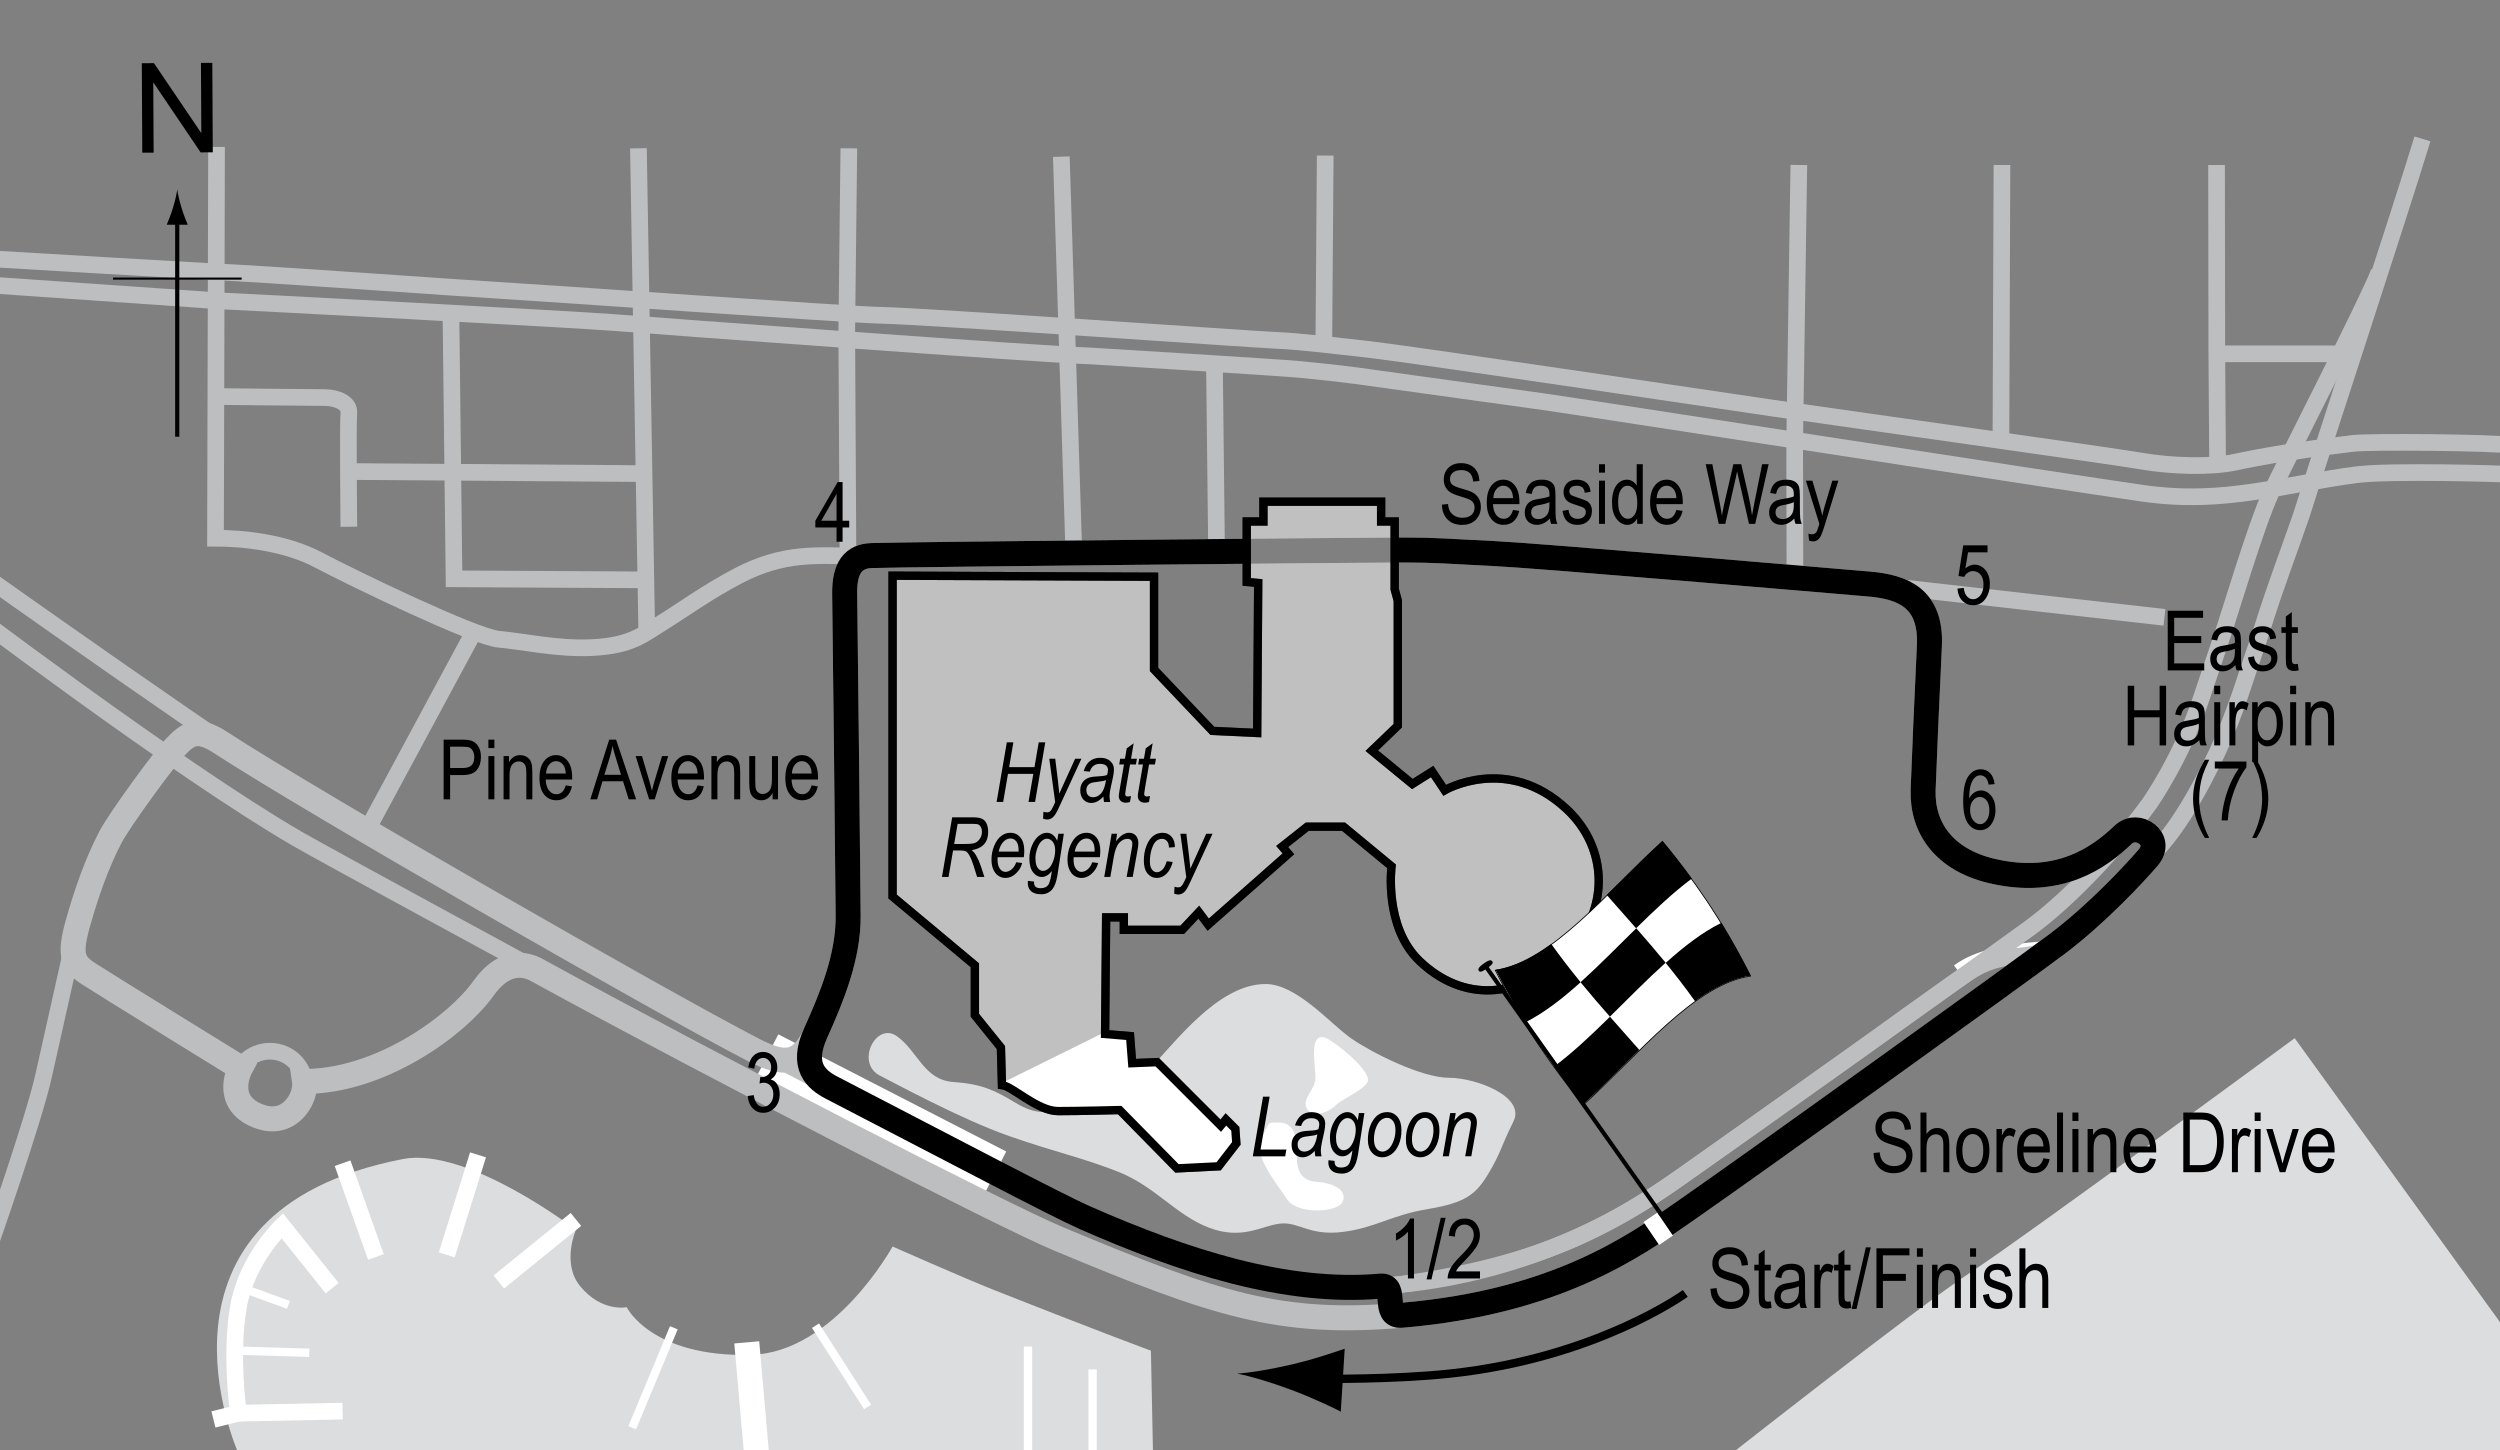 <?xml version="1.0" encoding="utf-8"?>
<!-- Generator: Adobe Illustrator 14.0.0, SVG Export Plug-In . SVG Version: 6.00 Build 43363)  -->
<!DOCTYPE svg PUBLIC "-//W3C//DTD SVG 1.1//EN" "http://www.w3.org/Graphics/SVG/1.1/DTD/svg11.dtd">
<svg version="1.1" xmlns="http://www.w3.org/2000/svg" xmlns:xlink="http://www.w3.org/1999/xlink" x="0px" y="0px" width="300px"
	 height="174px" viewBox="0 0 300 174" enable-background="new 0 0 300 174" xml:space="preserve">
<rect x="0" y="0" width="300" height="174" fill="#808080" stroke="none"/>
<g id="_x31_999_Water">
	<path fill="#DCDDDE" d="M151.86,118.083c3.75,0,7.75,4.75,10.25,6.5s8.5,4.75,11.75,4.75s9.25,2.25,7.75,5.25s-1.5,3.75-3,6.25
		s-2.75,3.5-7.25,4.25s-6.25,2.25-10.25,2.75s-5.25-1.25-7.5-1s-4.5,2-8.5,0.5s-6.5-5-11-6.75s-7.25-2.25-13-4.25
		s-14.235-6.618-15.5-7.25c-3-1.5-0.5-6.5,2-4.75s3.25,5.25,6.75,5.5s5,1,7.5,2.5s3.25,1,6.5,1.25s7-2.75,9.75-5.5
		S146.11,118.083,151.86,118.083z"/>
	<path fill="#FFFFFF" d="M159.61,124.833c1.944,1.237,5,4,4.5,5s-3,2-3.75,2.75s-2.75,1.75-3.5,0.5s1-2.25,1-3.75
		S156.86,123.083,159.61,124.833z"/>
	<path fill="#FFFFFF" d="M153.485,134.708c1.875,0,2.125,1.75,2.125,3.875s0.625,3.125,2.5,3.25s3.625,1,3,2.375
		s-5.5,1.5-6.625-0.25s-4.25-5.375-3.125-7.375S151.86,134.708,153.485,134.708z"/>
	<path fill="#DCDDDE" d="M138.11,162.083c0,0-6.75-2.5-18.75-7.25c-3.726-1.475-12.25-5.25-12.25-5.25s-7,12.75-17,13
		c-11.999,0.3-14.906-5.719-14.906-5.719s-2.997,0.642-5.594-2.531c-2.25-2.75-0.5-6.75-0.5-6.75s-13-10-20.75-8.5
		c-32.829,6.354-19.763,35.282-19.763,35.282l109.763-0.001L138.11,162.083z"/>
	<line fill="none" stroke="#FFFFFF" stroke-width="2" x1="57.36" y1="138.583" x2="53.61" y2="150.583"/>
	<line fill="none" stroke="#FFFFFF" stroke-width="2" x1="69.11" y1="146.333" x2="59.86" y2="153.833"/>
	<line fill="none" stroke="#FFFFFF" stroke-width="2" x1="41.11" y1="139.583" x2="45.11" y2="150.833"/>
	<path fill="none" stroke="#FFFFFF" stroke-width="2" d="M39.86,154.583l-6-7.5c0,0-4.25,4-5.25,9.75s0,12.75,0,12.75l12.5-0.25"/>
	<line fill="none" stroke="#FFFFFF" stroke-width="2" x1="25.61" y1="170.333" x2="28.61" y2="169.583"/>
	<line fill="none" stroke="#FFFFFF" x1="28.61" y1="162.083" x2="37.11" y2="162.333"/>
	<line fill="none" stroke="#FFFFFF" x1="29.11" y1="154.583" x2="34.61" y2="156.583"/>
	<line fill="none" stroke="#FFFFFF" x1="80.86" y1="159.333" x2="75.86" y2="171.333"/>
	<line fill="none" stroke="#FFFFFF" stroke-width="3" x1="89.61" y1="161.083" x2="90.86" y2="175.333"/>
	<line fill="none" stroke="#FFFFFF" x1="97.86" y1="159.083" x2="104.11" y2="168.833"/>
	<line fill="none" stroke="#FFFFFF" x1="123.36" y1="174.833" x2="123.36" y2="161.583"/>
	<line fill="none" stroke="#FFFFFF" x1="131.11" y1="174.583" x2="131.11" y2="164.333"/>
	<path fill="#DCDDDE" d="M275.36,124.583L301.694,161l2,13.333l-98.334,2c0,0,24.75-19.5,31.25-23.75S275.36,124.583,275.36,124.583
		z"/>
</g>
<g id="_x31_984_Pitlane">
	<path fill="none" stroke="#FFFFFF" d="M234.777,116.25c2.374-1.78,6.25-2.5,10-2.75"/>
	<path fill="none" stroke="#FFFFFF" d="M98.985,132.292c4.417,1.5,14.083,4.542,21.042,7.542"/>
	<path fill="none" stroke="#BCBEC0" stroke-width="2" d="M247.193,113.083c-4.083,2.833-6.268,0.441-11.166,3.75
		c-3.084,2.083-11.103,7.921-11.841,8.445c-10.017,7.116-20.17,14.332-23.514,16.68c-12.813,9-27.246,12.644-39.625,12.5
		c-16.188-0.188-36.063-10.75-41.438-13.625c-4.765-2.548-25.438-8.625-28.313-10.188"/>
</g>
<g id="Mask">
	
		<rect x="90.243" y="130.871" transform="matrix(0.889 0.457 -0.457 0.889 72.979 -33.464)" fill="#FFFFFF" width="30.764" height="6.336"/>
</g>
<g id="_x31_999_Side_Roads">
	<path fill="none" stroke="#BCBEC0" stroke-width="2" d="M302,53.458c-3.125-0.375-17.62-0.493-19.641-0.25
		c-6.25,0.75-11.25,1.625-14.125,2.25s-7.625,0.5-11.25-0.125s-32.25-4.625-44.375-6.375c0,0-43.625-6.5-48.125-7s-8.5-1-11.5-1.125
		s-41.5-2.875-47.375-3c-4.001-0.085-41.375-2.75-45.875-3s-28.25-2-34.625-2.25c0,0-24.583-1.416-27.083-1.583"/>
	<path fill="none" stroke="#BCBEC0" stroke-width="2" d="M25.985,36.083c3,0.125,43,2.25,47.75,2.625s51.875,3.875,57,4
		c0,0,22.625,1.375,25.25,1.625s4.875,0.5,6.75,0.75s22.5,3.125,22.5,3.125c3.625,0.5,63.125,9.75,72,11
		c5.049,0.711,9.125,0.375,12.75-0.125s8.875-1.625,12.875-2.125s17.516-0.125,19.141,0"/>
	<path fill="none" stroke="#BCBEC0" stroke-width="2" d="M290.694,16.667c-2.375,7.875-13.267,41.024-14.209,44.167
		c-0.467,1.555-2.332,6.575-3.792,10.833c-0.888,2.587-1.5,4.75-2.166,6.583c-0.548,1.507-1.917,6.167-3.667,10.25
		c-1.63,3.803-5.166,10.917-8.833,14.25"/>
	<line fill="none" stroke="#BCBEC0" stroke-width="2" x1="226.485" y1="70.333" x2="259.735" y2="74.083"/>
	<line fill="none" stroke="#BCBEC0" stroke-width="2" x1="240.235" y1="19.798" x2="240.11" y2="52.833"/>
	<polyline fill="none" stroke="#BCBEC0" stroke-width="2" points="215.86,19.798 215.36,53.083 215.392,69.132 	"/>
	<polyline fill="none" stroke="#BCBEC0" stroke-width="2" points="265.985,19.798 266.016,42.221 266.11,55.583 	"/>
	<line fill="none" stroke="#BCBEC0" stroke-width="2" x1="280.86" y1="42.458" x2="266.235" y2="42.458"/>
	<line fill="none" stroke="#BCBEC0" stroke-width="2" x1="158.86" y1="41.083" x2="159.027" y2="18.667"/>
	<line fill="none" stroke="#BCBEC0" stroke-width="2" x1="128.86" y1="66.333" x2="127.36" y2="18.798"/>
	<line fill="none" stroke="#BCBEC0" stroke-width="2" x1="76.61" y1="17.798" x2="77.61" y2="75.833"/>
	<line fill="none" stroke="#BCBEC0" stroke-width="2" x1="145.735" y1="43.708" x2="145.985" y2="66.083"/>
	<path fill="none" stroke="#BCBEC0" stroke-width="2" d="M25.985,17.633L25.86,64.583c3.25,0,8.375,0.5,12.375,2.625
		s18.75,9.25,21.625,9.5s7.123,1.217,11.25,1c4.75-0.25,6.125-1.625,8.375-3s5.305-3.628,9.125-5.625
		c5.5-2.875,9.5-2.375,13.75-2.375s56.125-0.75,60.75-0.75s9.625,0.125,13.875,0.5s40.375,3,40.375,3"/>
	<polyline fill="none" stroke="#BCBEC0" stroke-width="2" points="54.11,37.458 54.485,69.458 77.36,69.583 	"/>
	<path fill="none" stroke="#BCBEC0" stroke-width="2" d="M25.985,47.583c0,0,11.625,0.125,13,0.125s3,0.625,2.875,1.875
		s0,13.625,0,13.625"/>
	<line fill="none" stroke="#BCBEC0" stroke-width="2" x1="77.235" y1="56.833" x2="41.86" y2="56.583"/>
	<path fill="none" stroke="#BCBEC0" stroke-width="2" d="M-2.973,68.333c0,0,33.458,23.75,42.333,29
		c3.95,2.336,26.25,14.75,26.25,14.75l26.875,14.625c2.625,1.375,30.75,16.125,36.125,18.625s23.25,11.125,39.75,8.75
		s24.625-6.75,33.375-12.875s37.625-26.75,41.875-29.875s9.833-8.75,14.333-14.917c0,0,3.751-5.333,6.084-12.25
		c2.114-6.268,2.708-8.083,2.708-8.083c0.625-1.75,4-13.125,5.75-16.875c1.492-3.198,11.909-23.522,13-26.576"/>
	<path fill="none" stroke="#BCBEC0" stroke-width="2" d="M64.36,116.333c0,0-25.457-13.805-28.667-15.667
		C21.11,92.208-5.862,71.708-5.862,71.708"/>
	<path fill="none" stroke="#BCBEC0" stroke-width="2" d="M96.11,128.583c0,0,3.75-9.125,4.875-12.5s1-6.625,1-11.25l-0.25-41.875
		l-0.125-23.125l0.25-22.035"/>
	<line fill="none" stroke="#BCBEC0" stroke-width="2" x1="56.86" y1="75.833" x2="43.86" y2="99.958"/>
	<path fill="none" stroke="#BCBEC0" stroke-width="2" d="M228.61,126.458c4.125-3.25,15.375-11,18.75-13.75"/>
	<path fill="none" stroke="#BCBEC0" stroke-width="2" d="M8.985,112.333c-1.5,6.75-2.25,10-3.75,16.75
		c-1.189,5.353-6.542,20.583-6.542,20.583"/>
	<ellipse fill="none" stroke="#BCBEC0" stroke-width="2" cx="32.391" cy="130.208" rx="4.156" ry="4.063"/>
	<line fill="none" stroke="#BCBEC0" stroke-width="2" x1="25.985" y1="36.083" x2="-1.64" y2="34.167"/>
</g>
<g id="_x32_000_Circuit">
	<path fill="none" stroke="#BCBEC0" stroke-width="3" d="M254.777,100.167c1.738-1.66,4.896,0.542,3,2.75
		c-1.543,1.797-6.134,6.767-11,10.417c-5.333,4-36.284,26.237-44.583,32c-6,4.167-15.333,10.917-34,12.5
		c-14.623,1.241-22.181-1.236-41.167-9.167c-6.583-2.75-40.667-20.25-62.583-32.25c-3.075-1.684-5.333,0.639-6.417,2.167
		c-3.25,4.583-12.48,11.188-21.48,11.188c0,0,0.188,1.25-0.688,2.625c-0.98,1.54-2.69,2.406-4.938,1.5
		c-4.255-1.715-2.063-5.75-2.063-5.75s-16.333-10.063-18.25-11.313s-2.333-2.25-1.25-6.083c0.981-3.474,2.25-7.167,3.917-10.333
		c1.061-2.014,6.25-9.167,7.75-10.75s2.59-2.426,5.417-0.583c11.25,7.333,53.167,31.333,64,36.917c3.544,1.827,5.634,1.938,7.417-2
		c2-4.417,3.954-9.25,3.917-14.083c-0.042-5.521-0.355-34.708-0.417-38.667c-0.05-3.167,1.083-4.518,3.25-4.583
		C109.485,66.521,163.194,66,168.444,66c4.001,0,5.334,0.167,10.667,0.417s38.25,3.083,45.166,3.667
		c4.017,0.339,7.518,1.67,7.25,7.417c-0.292,6.271-0.604,13.146-0.75,17.25c-0.165,4.664,2.598,8.415,8.167,9.75
		C247.11,106.458,251.985,102.833,254.777,100.167z"/>
</g>
<g id="FE_Circuit">
	<path fill="none" stroke="#000000" stroke-width="3" d="M254.777,100.167c1.738-1.66,4.896,0.542,3,2.75
		c-1.543,1.797-6.134,6.767-11,10.417c-5.333,4-36.284,26.237-44.583,32c-6,4.167-15.333,10.917-34,12.5
		c-2.37,0.201-0.45-3.682-2.521-3.5c-11.375,1-23.625-3-35.438-8.188c-3.353-1.473-16.287-8.291-30.438-15.625
		c-1.871-0.97-3.72-2.583-1.937-6.521c2-4.417,3.954-9.25,3.917-14.083c-0.042-5.521-0.355-34.708-0.417-38.667
		c-0.05-3.167,1.083-4.518,3.25-4.583C109.485,66.521,163.194,66,168.444,66c4.001,0,5.334,0.167,10.667,0.417
		s38.25,3.083,45.166,3.667c4.017,0.339,7.518,1.67,7.25,7.417c-0.292,6.271-0.604,13.146-0.75,17.25
		c-0.165,4.664,2.598,8.415,8.167,9.75C247.11,106.458,251.985,102.833,254.777,100.167z"/>
</g>
<g id="_x31_983_Buildings">
	<path opacity="0.5" fill="#FFFFFF" stroke="#000000" d="M149.61,62.583h2v-2.375h14.125v2.375h1.625v8.125l0.375,1.375v15l-3.125,3
		l4.875,4l2.375-1.5l1.5,2.25c0,0,7.5-4.375,14.625,2.25c5.049,4.695,5.25,12.25,0,17.375c-5.756,5.619-12.5,5.75-17.625,0.875
		c-4.314-4.104-3.375-11.375-3.375-11.375l-5.75-4.75h-4.375l-3,2.375l0.75,0.875l-9.625,8.5l-1.125-1.5l-2,2.125h-7v-1.5h-2.125
		l-0.125,14l3,0.25l0.25,3.25l3-0.125l7.625,7.625l0.625-0.75l1.125,1.125l0.125,1.75l-2.125,2.75l-5,0.25l-6.875-7
		c0,0-4.875,0.125-7.375,0.125s-5.5-3-6.75-3.125l-0.125-4.5l-3.125-3.875v-6l-9.875-8.25v-38.5l31.375,0.125v11.125l7,7.375
		l5.375,0.25l0.125-18l-1.375-0.125V62.583z"/>
	<path fill="#FFFFFF" d="M132.36,123.958l3,0.25l0.25,3.25l3-0.125l7.625,7.625l0.625-0.75l1.125,1.125l0.125,1.75l-2.125,2.75
		l-5,0.25l-6.875-7c0,0-4.875,0.125-7.375,0.125s-5.5-3-6.75-3.125L132.36,123.958z"/>
	<path fill="none" stroke="#000000" d="M149.61,62.583h2v-2.375h14.125v2.375h1.625v8.125l0.375,1.375v15l-3.125,3l4.875,4
		l2.375-1.5l1.5,2.25c0,0,7.5-4.375,14.625,2.25c5.049,4.695,5.25,12.25,0,17.375c-5.756,5.619-12.5,5.75-17.625,0.875
		c-4.314-4.104-3.375-11.375-3.375-11.375l-5.75-4.75h-4.375l-3,2.375l0.75,0.875l-9.625,8.5l-1.125-1.5l-2,2.125h-7v-1.5h-2.125
		l-0.125,14l3,0.25l0.25,3.25l3-0.125l7.625,7.625l0.625-0.75l1.125,1.125l0.125,1.75l-2.125,2.75l-5,0.25l-6.875-7
		c0,0-4.875,0.125-7.375,0.125s-5.5-3-6.75-3.125l-0.125-4.5l-3.125-3.875v-6l-9.875-8.25v-38.5l31.375,0.125v11.125l7,7.375
		l5.375,0.25l0.125-18l-1.375-0.125V62.583z"/>
</g>
<g id="_x31_983_Startline__x26__Finish">
	<line fill="none" stroke="#FFFFFF" stroke-width="2" x1="198.047" y1="146.083" x2="199.922" y2="148.833"/>
</g>
<g id="North">
	<g>
		<g>
			<g>
				<line fill="none" stroke="#000000" stroke-width="0.5" x1="21.268" y1="52.406" x2="21.268" y2="26.123"/>
				<path d="M20.755,24.942c-0.249,0.827-0.479,1.364-0.746,2.027h2.522c-0.113-0.237-0.496-1.2-0.746-2.027
					c-0.268-0.885-0.449-1.687-0.516-2.207C21.205,23.256,21.021,24.058,20.755,24.942z"/>
			</g>
		</g>
	</g>
	<line fill="none" stroke="#000000" stroke-width="0.25" x1="13.563" y1="33.432" x2="28.998" y2="33.432"/>
	<g>
		<path d="M17.073,18.324L17.016,7.586l1.458-0.008l5.685,8.4l-0.045-8.43l1.362-0.007l0.057,10.737l-1.458,0.008l-5.685-8.407
			l0.045,8.438L17.073,18.324z"/>
	</g>
</g>
<g id="_x31_983_Flag">
	<g>
		<g>
			<path fill="#FFFFFF" stroke="#000000" stroke-width="0.1" d="M210.066,117.13c-6.685,0.961-13.369,9.355-20.054,15.449
				c-3.525-4.263-7.05-9.167-10.575-16.137c6.685-0.961,13.37-9.356,20.055-15.451C203.016,105.256,206.542,110.159,210.066,117.13z
				"/>
			<path d="M189.676,117.868c-2.229,2.004-4.457,3.735-6.686,4.832c-1.175-1.914-2.351-4.005-3.525-6.325
				c2.229-0.327,4.458-1.479,6.687-3.094C187.327,114.92,188.501,116.432,189.676,117.868z"/>
			<path d="M196.72,125.996c-2.229,2.182-4.458,4.47-6.687,6.503c-1.175-1.42-2.349-2.911-3.523-4.526
				c2.229-1.665,4.458-3.773,6.687-5.966C194.372,123.342,195.545,124.654,196.72,125.996z"/>
			<path d="M199.875,115.525c-2.229,2.001-4.458,4.279-6.687,6.473c-1.175-1.336-2.35-2.696-3.524-4.132
				c2.229-2.003,4.456-4.282,6.685-6.474C197.524,112.729,198.699,114.088,199.875,115.525z"/>
			<path d="M210.093,117.086c-2.229,0.313-4.458,1.455-6.687,3.063c-1.175-1.644-2.35-3.159-3.524-4.597
				c2.229-2,4.458-3.725,6.687-4.811C207.744,112.662,208.918,114.759,210.093,117.086z"/>
			<path d="M203.018,105.429c-2.229,1.662-4.457,3.77-6.686,5.962c-1.175-1.336-2.349-2.649-3.523-3.991
				c2.229-2.182,4.458-4.469,6.687-6.5C200.669,102.322,201.844,103.814,203.018,105.429z"/>
		</g>
	</g>
	<line fill="#FFFFFF" stroke="#000000" stroke-width="0.5" x1="178.119" y1="115.727" x2="199.349" y2="145.743"/>
	<path d="M179.066,115.362c0.113,0.159,0.125,0.314-0.594,0.824c-0.72,0.506-0.899,0.473-1.014,0.314
		c-0.11-0.161-0.112-0.381,0.607-0.889C178.786,115.103,178.956,115.203,179.066,115.362z"/>
	<g>
		<path fill="none" stroke="#000000" d="M202.235,155.208c0,0-10.625,7.75-28.25,9.625c-6.892,0.733-15.389,0.621-15.389,0.621"/>
		<path d="M155.159,163.702c2.519-0.595,4.17-1.181,6.206-1.855l-0.471,7.55c-0.688-0.381-3.503-1.709-5.93-2.61
			c-2.599-0.966-4.969-1.663-6.512-1.955C150.021,164.732,152.458,164.336,155.159,163.702z"/>
	</g>
</g>
<g id="_x32_000_Labels_1_">
	<g>
		<path d="M173.03,60.559l0.732-0.078c0.039,0.394,0.127,0.701,0.266,0.92s0.336,0.396,0.594,0.53c0.256,0.133,0.547,0.2,0.869,0.2
			c0.461,0,0.82-0.113,1.076-0.338c0.256-0.226,0.383-0.519,0.383-0.88c0-0.211-0.047-0.396-0.139-0.553
			c-0.094-0.158-0.232-0.287-0.42-0.388c-0.188-0.101-0.592-0.243-1.213-0.427c-0.555-0.165-0.947-0.33-1.182-0.496
			s-0.418-0.377-0.547-0.632c-0.131-0.255-0.195-0.544-0.195-0.867c0-0.58,0.188-1.053,0.561-1.421
			c0.375-0.368,0.879-0.552,1.514-0.552c0.438,0,0.818,0.086,1.145,0.259c0.328,0.172,0.582,0.42,0.762,0.742
			c0.182,0.322,0.279,0.702,0.291,1.138l-0.746,0.068c-0.039-0.465-0.18-0.811-0.418-1.035c-0.24-0.225-0.576-0.337-1.008-0.337
			c-0.439,0-0.775,0.099-1.006,0.295c-0.232,0.197-0.348,0.452-0.348,0.764c0,0.29,0.086,0.514,0.254,0.674
			c0.17,0.159,0.551,0.321,1.143,0.484c0.58,0.16,0.986,0.299,1.221,0.417c0.357,0.183,0.627,0.423,0.811,0.721
			c0.182,0.298,0.273,0.653,0.273,1.066c0,0.41-0.096,0.783-0.287,1.119c-0.193,0.337-0.453,0.593-0.785,0.769
			c-0.33,0.175-0.727,0.263-1.193,0.263c-0.725,0-1.305-0.218-1.736-0.654C173.27,61.896,173.045,61.305,173.03,60.559z"/>
		<path d="M181.565,61.194l0.742,0.112c-0.125,0.553-0.348,0.971-0.672,1.252s-0.725,0.422-1.203,0.422
			c-0.604,0-1.09-0.229-1.463-0.686s-0.559-1.117-0.559-1.98c0-0.895,0.188-1.578,0.563-2.048c0.377-0.47,0.854-0.706,1.43-0.706
			c0.549,0,1.008,0.231,1.377,0.693c0.367,0.462,0.551,1.131,0.551,2.007l-0.004,0.234h-3.174c0.029,0.583,0.164,1.022,0.404,1.318
			c0.242,0.296,0.535,0.444,0.879,0.444C180.977,62.258,181.352,61.903,181.565,61.194z M179.196,59.773h2.373
			c-0.031-0.449-0.129-0.785-0.287-1.006c-0.232-0.322-0.525-0.483-0.885-0.483c-0.322,0-0.598,0.134-0.824,0.403
			C179.344,58.955,179.219,59.317,179.196,59.773z"/>
		<path d="M185.989,62.224c-0.242,0.25-0.492,0.439-0.752,0.566c-0.262,0.127-0.531,0.19-0.811,0.19c-0.443,0-0.797-0.133-1.061-0.4
			s-0.395-0.626-0.395-1.079c0-0.299,0.061-0.565,0.186-0.796c0.123-0.231,0.293-0.412,0.508-0.542s0.539-0.226,0.977-0.288
			c0.586-0.086,1.016-0.188,1.289-0.308l0.004-0.225c0-0.355-0.063-0.604-0.189-0.747c-0.18-0.208-0.455-0.313-0.826-0.313
			c-0.334,0-0.586,0.069-0.752,0.208s-0.287,0.4-0.365,0.783l-0.709-0.117c0.102-0.557,0.305-0.962,0.613-1.216
			c0.307-0.254,0.748-0.381,1.32-0.381c0.447,0,0.797,0.084,1.051,0.251s0.414,0.375,0.48,0.623s0.1,0.609,0.1,1.084v1.172
			c0,0.82,0.016,1.337,0.047,1.55s0.092,0.421,0.184,0.623h-0.752C186.059,62.685,186.01,62.472,185.989,62.224z M185.93,60.261
			c-0.264,0.13-0.656,0.241-1.178,0.332c-0.303,0.052-0.514,0.111-0.635,0.178c-0.119,0.067-0.213,0.161-0.281,0.283
			c-0.066,0.122-0.1,0.263-0.1,0.422c0,0.248,0.076,0.445,0.23,0.593c0.152,0.148,0.363,0.222,0.635,0.222
			c0.256,0,0.49-0.067,0.699-0.2c0.211-0.133,0.367-0.312,0.473-0.535c0.104-0.223,0.156-0.548,0.156-0.974V60.261z"/>
		<path d="M187.502,61.311l0.717-0.137c0.043,0.366,0.158,0.639,0.346,0.816c0.189,0.179,0.439,0.268,0.75,0.268
			c0.313,0,0.555-0.077,0.725-0.232s0.256-0.351,0.256-0.588c0-0.205-0.074-0.365-0.221-0.479c-0.1-0.078-0.344-0.176-0.732-0.293
			c-0.559-0.172-0.934-0.319-1.123-0.439c-0.188-0.121-0.334-0.282-0.439-0.483c-0.104-0.202-0.156-0.431-0.156-0.688
			c0-0.443,0.143-0.802,0.426-1.079s0.676-0.415,1.176-0.415c0.316,0,0.594,0.057,0.832,0.171c0.24,0.114,0.424,0.267,0.551,0.459
			s0.215,0.467,0.264,0.825l-0.703,0.117c-0.066-0.566-0.373-0.85-0.924-0.85c-0.313,0-0.545,0.063-0.697,0.187
			c-0.154,0.125-0.23,0.285-0.23,0.479c0,0.191,0.074,0.342,0.221,0.453c0.088,0.064,0.35,0.168,0.783,0.311
			c0.596,0.189,0.982,0.34,1.156,0.453c0.176,0.112,0.313,0.266,0.41,0.46c0.096,0.194,0.145,0.425,0.145,0.692
			c0,0.496-0.156,0.897-0.471,1.203c-0.314,0.307-0.742,0.46-1.287,0.46C188.256,62.981,187.665,62.424,187.502,61.311z"/>
		<path d="M191.881,56.716v-1.011h0.719v1.011H191.881z M191.881,62.864v-5.186h0.719v5.186H191.881z"/>
		<path d="M196.458,62.864v-0.654c-0.131,0.25-0.299,0.442-0.504,0.574s-0.426,0.198-0.664,0.198c-0.5,0-0.936-0.237-1.301-0.71
			c-0.367-0.474-0.549-1.14-0.549-2c0-0.589,0.08-1.089,0.244-1.499c0.162-0.41,0.379-0.714,0.65-0.913s0.572-0.298,0.904-0.298
			c0.236,0,0.457,0.063,0.66,0.188s0.371,0.3,0.504,0.525v-2.568h0.729v7.158H196.458z M194.176,60.276
			c0,0.67,0.117,1.168,0.35,1.494s0.504,0.488,0.814,0.488c0.305,0,0.57-0.156,0.795-0.469s0.338-0.785,0.338-1.416
			c0-0.726-0.113-1.256-0.338-1.589s-0.508-0.5-0.85-0.5c-0.303,0-0.563,0.16-0.781,0.481S194.176,59.589,194.176,60.276z"/>
		<path d="M201.168,61.194l0.742,0.112c-0.123,0.553-0.348,0.971-0.672,1.252c-0.322,0.282-0.725,0.422-1.203,0.422
			c-0.602,0-1.09-0.229-1.463-0.686c-0.371-0.458-0.559-1.117-0.559-1.98c0-0.895,0.188-1.578,0.564-2.048
			c0.375-0.47,0.852-0.706,1.428-0.706c0.551,0,1.01,0.231,1.377,0.693c0.369,0.462,0.553,1.131,0.553,2.007l-0.006,0.234h-3.174
			c0.029,0.583,0.164,1.022,0.406,1.318c0.24,0.296,0.533,0.444,0.879,0.444C200.581,62.258,200.958,61.903,201.168,61.194z
			 M198.801,59.773h2.373c-0.033-0.449-0.129-0.785-0.289-1.006c-0.23-0.322-0.525-0.483-0.883-0.483
			c-0.322,0-0.598,0.134-0.826,0.403C198.95,58.955,198.823,59.317,198.801,59.773z"/>
		<path d="M206.25,62.864l-1.564-7.158h0.795l0.895,4.692c0.096,0.482,0.178,0.97,0.25,1.465l0.264-1.323l1.117-4.834h0.943
			l0.836,3.623c0.205,0.882,0.357,1.727,0.457,2.534c0.076-0.465,0.172-0.985,0.289-1.558l0.924-4.6h0.781l-1.613,7.158h-0.746
			l-1.24-5.454l-0.186-0.84c-0.055,0.313-0.113,0.592-0.172,0.84l-1.244,5.454H206.25z"/>
		<path d="M215.315,62.224c-0.242,0.25-0.492,0.439-0.752,0.566c-0.262,0.127-0.531,0.19-0.811,0.19c-0.443,0-0.797-0.133-1.061-0.4
			s-0.395-0.626-0.395-1.079c0-0.299,0.061-0.565,0.186-0.796c0.123-0.231,0.293-0.412,0.508-0.542s0.539-0.226,0.977-0.288
			c0.586-0.086,1.016-0.188,1.289-0.308l0.004-0.225c0-0.355-0.063-0.604-0.189-0.747c-0.18-0.208-0.455-0.313-0.826-0.313
			c-0.334,0-0.586,0.069-0.752,0.208s-0.287,0.4-0.365,0.783l-0.709-0.117c0.102-0.557,0.305-0.962,0.613-1.216
			c0.307-0.254,0.748-0.381,1.32-0.381c0.447,0,0.797,0.084,1.051,0.251s0.414,0.375,0.48,0.623s0.1,0.609,0.1,1.084v1.172
			c0,0.82,0.016,1.337,0.047,1.55s0.092,0.421,0.184,0.623h-0.752C215.385,62.685,215.336,62.472,215.315,62.224z M215.256,60.261
			c-0.264,0.13-0.656,0.241-1.178,0.332c-0.303,0.052-0.514,0.111-0.635,0.178c-0.119,0.067-0.213,0.161-0.281,0.283
			c-0.066,0.122-0.1,0.263-0.1,0.422c0,0.248,0.076,0.445,0.23,0.593c0.152,0.148,0.363,0.222,0.635,0.222
			c0.256,0,0.49-0.067,0.699-0.2c0.211-0.133,0.367-0.312,0.473-0.535c0.104-0.223,0.156-0.548,0.156-0.974V60.261z"/>
		<path d="M217.083,64.861l-0.078-0.825c0.158,0.052,0.297,0.078,0.41,0.078c0.152,0,0.279-0.031,0.379-0.093
			s0.182-0.158,0.246-0.288c0.023-0.046,0.117-0.333,0.283-0.861l-1.617-5.193h0.777l0.889,3.001c0.109,0.374,0.213,0.774,0.307,1.2
			c0.082-0.403,0.18-0.797,0.293-1.181l0.908-3.021h0.723l-1.613,5.273c-0.211,0.684-0.379,1.14-0.5,1.37
			c-0.123,0.229-0.262,0.395-0.416,0.496s-0.33,0.151-0.525,0.151C217.409,64.968,217.254,64.933,217.083,64.861z"/>
	</g>
	<g>
		<path d="M150.338,138.757l1.226-7.158h0.793l-1.092,6.348h3.097l-0.137,0.811H150.338z"/>
		<path d="M157.763,138.113c-0.267,0.28-0.518,0.477-0.751,0.591c-0.234,0.114-0.473,0.171-0.713,0.171
			c-0.377,0-0.69-0.135-0.939-0.405s-0.373-0.638-0.373-1.104c0-0.332,0.073-0.622,0.22-0.869s0.352-0.437,0.616-0.569
			c0.264-0.132,0.643-0.209,1.135-0.232c0.415-0.023,0.7-0.047,0.855-0.073c0.154-0.026,0.286-0.065,0.396-0.117
			c0.069-0.248,0.104-0.449,0.104-0.605c0-0.217-0.082-0.391-0.246-0.521s-0.402-0.196-0.714-0.196
			c-0.626,0-1.032,0.313-1.219,0.938l-0.732-0.073c0.316-1.061,0.981-1.592,1.995-1.592c0.5,0,0.897,0.131,1.19,0.393
			c0.293,0.262,0.44,0.591,0.44,0.988c0,0.272-0.039,0.592-0.116,0.958l-0.279,1.283c-0.089,0.408-0.134,0.739-0.134,0.992
			c0,0.174,0.028,0.404,0.083,0.688h-0.744C157.802,138.595,157.777,138.38,157.763,138.113z M158.082,136.13
			c-0.183,0.084-0.49,0.15-0.925,0.195c-0.444,0.045-0.749,0.104-0.915,0.176s-0.295,0.181-0.388,0.327
			c-0.094,0.146-0.14,0.316-0.14,0.508c0,0.264,0.074,0.472,0.222,0.625s0.345,0.229,0.592,0.229c0.232,0,0.458-0.072,0.675-0.215
			s0.394-0.35,0.529-0.62C157.869,137.086,157.985,136.677,158.082,136.13z"/>
		<path d="M159.42,139.226l0.732,0.083v0.117c0,0.225,0.063,0.394,0.189,0.508c0.127,0.114,0.325,0.171,0.595,0.171
			c0.418,0,0.725-0.128,0.92-0.386c0.136-0.189,0.26-0.602,0.37-1.24l0.066-0.425c-0.376,0.469-0.774,0.703-1.195,0.703
			c-0.418,0-0.773-0.189-1.067-0.569c-0.293-0.379-0.439-0.929-0.439-1.648c0-0.566,0.11-1.1,0.332-1.599
			c0.221-0.5,0.488-0.873,0.802-1.118s0.63-0.369,0.948-0.369c0.544,0,0.964,0.322,1.261,0.966l0.133-0.849h0.66l-0.772,5.004
			c-0.131,0.755-0.327,1.299-0.59,1.631c-0.332,0.417-0.782,0.625-1.351,0.625c-0.539,0-0.943-0.12-1.211-0.359
			c-0.269-0.239-0.402-0.567-0.402-0.984C159.401,139.412,159.408,139.324,159.42,139.226z M160.319,136.459
			c0,0.387,0.041,0.689,0.122,0.907s0.193,0.383,0.335,0.495c0.143,0.112,0.293,0.168,0.453,0.168c0.214,0,0.431-0.09,0.651-0.271
			c0.22-0.181,0.41-0.481,0.569-0.902s0.239-0.853,0.239-1.295c0-0.436-0.097-0.777-0.289-1.024
			c-0.193-0.247-0.426-0.371-0.697-0.371c-0.221,0-0.438,0.1-0.653,0.3c-0.216,0.2-0.392,0.506-0.527,0.917
			S160.319,136.154,160.319,136.459z"/>
		<path d="M164.147,136.79c0-0.934,0.21-1.724,0.63-2.368s0.983-0.967,1.689-0.967c0.495,0,0.903,0.189,1.226,0.569
			s0.483,0.919,0.483,1.619c0,0.641-0.11,1.214-0.329,1.719c-0.221,0.504-0.505,0.883-0.855,1.135
			c-0.35,0.252-0.717,0.378-1.101,0.378c-0.505,0-0.921-0.187-1.25-0.559S164.147,137.434,164.147,136.79z M164.875,136.702
			c0,0.492,0.098,0.863,0.293,1.113s0.439,0.376,0.732,0.376c0.231,0,0.462-0.094,0.693-0.281s0.433-0.497,0.605-0.93
			s0.259-0.877,0.259-1.333c0-0.495-0.098-0.87-0.293-1.125s-0.437-0.383-0.723-0.383c-0.251,0-0.494,0.093-0.73,0.278
			c-0.235,0.186-0.434,0.492-0.596,0.92C164.956,135.765,164.875,136.22,164.875,136.702z"/>
		<path d="M168.708,136.79c0-0.934,0.21-1.724,0.63-2.368s0.983-0.967,1.689-0.967c0.495,0,0.903,0.189,1.226,0.569
			s0.483,0.919,0.483,1.619c0,0.641-0.11,1.214-0.329,1.719c-0.221,0.504-0.505,0.883-0.855,1.135
			c-0.35,0.252-0.717,0.378-1.101,0.378c-0.505,0-0.921-0.187-1.25-0.559S168.708,137.434,168.708,136.79z M169.435,136.702
			c0,0.492,0.098,0.863,0.293,1.113s0.439,0.376,0.732,0.376c0.231,0,0.462-0.094,0.693-0.281s0.433-0.497,0.605-0.93
			s0.259-0.877,0.259-1.333c0-0.495-0.098-0.87-0.293-1.125s-0.437-0.383-0.723-0.383c-0.251,0-0.494,0.093-0.73,0.278
			c-0.235,0.186-0.434,0.492-0.596,0.92C169.516,135.765,169.435,136.22,169.435,136.702z"/>
		<path d="M173.136,138.757l0.888-5.186h0.664l-0.153,0.904c0.31-0.384,0.591-0.65,0.844-0.799c0.253-0.148,0.498-0.222,0.735-0.222
			c0.332,0,0.601,0.111,0.807,0.333s0.309,0.538,0.309,0.946c0,0.182-0.038,0.478-0.113,0.887l-0.565,3.136h-0.729l0.598-3.286
			c0.058-0.322,0.087-0.56,0.087-0.713c0-0.179-0.052-0.32-0.155-0.422c-0.104-0.103-0.245-0.154-0.423-0.154
			c-0.369,0-0.701,0.161-0.996,0.483s-0.512,0.882-0.65,1.68l-0.417,2.412H173.136z"/>
	</g>
	<g>
		<path d="M205.256,154.651l0.732-0.078c0.039,0.394,0.129,0.701,0.268,0.92c0.137,0.22,0.336,0.396,0.592,0.53
			c0.258,0.133,0.547,0.2,0.869,0.2c0.463,0,0.822-0.113,1.078-0.338c0.254-0.226,0.383-0.519,0.383-0.88
			c0-0.211-0.047-0.396-0.139-0.553c-0.094-0.158-0.234-0.287-0.42-0.388c-0.188-0.101-0.592-0.243-1.215-0.427
			c-0.553-0.165-0.947-0.33-1.182-0.496s-0.416-0.377-0.547-0.632c-0.129-0.255-0.195-0.544-0.195-0.867
			c0-0.58,0.188-1.053,0.563-1.421c0.373-0.368,0.879-0.552,1.514-0.552c0.436,0,0.818,0.086,1.145,0.259
			c0.328,0.172,0.582,0.42,0.762,0.742c0.182,0.322,0.277,0.702,0.291,1.138l-0.748,0.068c-0.039-0.465-0.178-0.811-0.416-1.035
			c-0.24-0.225-0.576-0.337-1.01-0.337c-0.439,0-0.773,0.099-1.006,0.295c-0.23,0.197-0.346,0.452-0.346,0.764
			c0,0.29,0.084,0.514,0.254,0.674c0.168,0.159,0.549,0.321,1.143,0.484c0.578,0.16,0.984,0.299,1.219,0.417
			c0.359,0.183,0.629,0.423,0.811,0.721c0.184,0.298,0.275,0.653,0.275,1.066c0,0.41-0.096,0.783-0.289,1.119
			c-0.191,0.337-0.453,0.593-0.783,0.769c-0.33,0.175-0.729,0.263-1.193,0.263c-0.727,0-1.305-0.218-1.736-0.654
			S205.274,155.396,205.256,154.651z"/>
		<path d="M212.489,156.169l0.098,0.776c-0.199,0.052-0.379,0.078-0.537,0.078c-0.252,0-0.453-0.05-0.605-0.149
			c-0.154-0.099-0.258-0.235-0.314-0.408c-0.059-0.172-0.086-0.516-0.086-1.03v-2.983h-0.527v-0.684h0.527v-1.284l0.717-0.527v1.812
			h0.729v0.684h-0.729v3.032c0,0.28,0.021,0.46,0.064,0.542c0.061,0.117,0.178,0.176,0.346,0.176
			C212.252,156.204,212.358,156.192,212.489,156.169z"/>
		<path d="M215.936,156.316c-0.242,0.25-0.492,0.439-0.752,0.566c-0.262,0.127-0.531,0.19-0.811,0.19
			c-0.443,0-0.797-0.133-1.061-0.4s-0.395-0.626-0.395-1.079c0-0.299,0.061-0.565,0.186-0.796c0.123-0.231,0.293-0.412,0.508-0.542
			s0.539-0.226,0.977-0.288c0.586-0.086,1.016-0.188,1.289-0.308l0.004-0.225c0-0.355-0.063-0.604-0.189-0.747
			c-0.18-0.208-0.455-0.313-0.826-0.313c-0.334,0-0.586,0.069-0.752,0.208s-0.287,0.4-0.365,0.783l-0.709-0.117
			c0.102-0.557,0.307-0.962,0.613-1.216c0.309-0.254,0.748-0.381,1.32-0.381c0.447,0,0.797,0.084,1.051,0.251
			s0.414,0.375,0.48,0.623s0.1,0.609,0.1,1.084v1.172c0,0.82,0.016,1.337,0.047,1.55s0.092,0.421,0.184,0.623h-0.752
			C216.006,156.776,215.958,156.563,215.936,156.316z M215.877,154.353c-0.264,0.13-0.656,0.241-1.178,0.332
			c-0.303,0.052-0.514,0.111-0.635,0.178c-0.119,0.067-0.213,0.161-0.279,0.283c-0.068,0.122-0.102,0.263-0.102,0.422
			c0,0.248,0.076,0.445,0.23,0.593c0.152,0.148,0.363,0.222,0.635,0.222c0.256,0,0.49-0.067,0.701-0.2
			c0.209-0.133,0.365-0.312,0.471-0.535c0.104-0.223,0.156-0.548,0.156-0.974V154.353z"/>
		<path d="M217.727,156.956v-5.186h0.65v0.786c0.166-0.365,0.318-0.606,0.457-0.725c0.137-0.119,0.293-0.178,0.465-0.178
			c0.242,0,0.486,0.094,0.738,0.283l-0.244,0.815c-0.18-0.127-0.354-0.19-0.523-0.19c-0.152,0-0.293,0.054-0.42,0.161
			s-0.217,0.257-0.268,0.449c-0.092,0.335-0.137,0.692-0.137,1.069v2.715H217.727z"/>
		<path d="M222.059,156.169l0.098,0.776c-0.199,0.052-0.379,0.078-0.537,0.078c-0.252,0-0.453-0.05-0.605-0.149
			c-0.154-0.099-0.258-0.235-0.314-0.408c-0.059-0.172-0.086-0.516-0.086-1.03v-2.983h-0.527v-0.684h0.527v-1.284l0.717-0.527v1.812
			h0.729v0.684h-0.729v3.032c0,0.28,0.021,0.46,0.064,0.542c0.061,0.117,0.178,0.176,0.346,0.176
			C221.823,156.204,221.928,156.192,222.059,156.169z"/>
		<path d="M222.202,157.073l1.699-7.397h0.588l-1.707,7.397H222.202z"/>
		<path d="M225.174,156.956v-7.158h3.959v0.845h-3.184v2.217h2.754v0.845h-2.754v3.252H225.174z"/>
		<path d="M230.028,150.808v-1.011h0.717v1.011H230.028z M230.028,156.956v-5.186h0.717v5.186H230.028z"/>
		<path d="M231.848,156.956v-5.186h0.65v0.732c0.156-0.285,0.346-0.498,0.572-0.638c0.227-0.141,0.484-0.211,0.777-0.211
			c0.227,0,0.438,0.045,0.631,0.134s0.35,0.207,0.469,0.352s0.207,0.333,0.266,0.564s0.088,0.586,0.088,1.064v3.188h-0.719v-3.158
			c0-0.381-0.031-0.66-0.098-0.836c-0.064-0.176-0.166-0.312-0.305-0.408s-0.299-0.144-0.48-0.144c-0.346,0-0.621,0.129-0.826,0.386
			s-0.307,0.699-0.307,1.325v2.835H231.848z"/>
		<path d="M236.409,150.808v-1.011h0.719v1.011H236.409z M236.409,156.956v-5.186h0.719v5.186H236.409z"/>
		<path d="M237.952,155.403l0.719-0.137c0.041,0.366,0.156,0.639,0.346,0.816c0.188,0.179,0.438,0.268,0.75,0.268
			s0.553-0.077,0.723-0.232c0.172-0.155,0.256-0.351,0.256-0.588c0-0.205-0.072-0.365-0.219-0.479
			c-0.102-0.078-0.346-0.176-0.732-0.293c-0.561-0.172-0.936-0.319-1.123-0.439c-0.189-0.121-0.336-0.282-0.439-0.483
			c-0.105-0.202-0.156-0.431-0.156-0.688c0-0.443,0.141-0.802,0.424-1.079s0.676-0.415,1.178-0.415c0.314,0,0.594,0.057,0.832,0.171
			c0.24,0.114,0.422,0.267,0.549,0.459s0.215,0.467,0.264,0.825l-0.703,0.117c-0.064-0.566-0.373-0.85-0.922-0.85
			c-0.313,0-0.545,0.063-0.699,0.187c-0.152,0.125-0.229,0.285-0.229,0.479c0,0.191,0.072,0.342,0.219,0.453
			c0.09,0.064,0.35,0.168,0.783,0.311c0.598,0.189,0.982,0.34,1.158,0.453c0.174,0.112,0.311,0.266,0.408,0.46
			c0.098,0.194,0.146,0.425,0.146,0.692c0,0.496-0.158,0.897-0.471,1.203c-0.314,0.307-0.744,0.46-1.287,0.46
			C238.706,157.073,238.116,156.516,237.952,155.403z"/>
		<path d="M242.333,156.956v-7.158h0.717v2.568c0.17-0.238,0.361-0.416,0.574-0.535s0.449-0.178,0.705-0.178
			c0.453,0,0.811,0.144,1.072,0.432s0.393,0.816,0.393,1.584v3.286h-0.717v-3.286c0-0.449-0.08-0.771-0.24-0.967
			c-0.158-0.195-0.379-0.293-0.658-0.293c-0.313,0-0.578,0.125-0.799,0.376c-0.219,0.25-0.33,0.695-0.33,1.333v2.837H242.333z"/>
	</g>
	<g>
		<path d="M224.829,138.358l0.732-0.078c0.039,0.394,0.127,0.701,0.266,0.92s0.336,0.396,0.594,0.53
			c0.256,0.133,0.547,0.2,0.869,0.2c0.461,0,0.82-0.113,1.076-0.338c0.256-0.226,0.383-0.519,0.383-0.88
			c0-0.211-0.045-0.396-0.139-0.553c-0.092-0.158-0.232-0.287-0.42-0.388c-0.188-0.101-0.592-0.243-1.213-0.427
			c-0.555-0.165-0.947-0.33-1.182-0.496s-0.418-0.377-0.547-0.632c-0.131-0.255-0.195-0.544-0.195-0.867
			c0-0.58,0.188-1.053,0.561-1.421c0.375-0.368,0.879-0.552,1.514-0.552c0.438,0,0.818,0.086,1.146,0.259
			c0.326,0.172,0.58,0.42,0.762,0.742c0.18,0.322,0.277,0.702,0.289,1.138l-0.746,0.068c-0.039-0.465-0.178-0.811-0.418-1.035
			c-0.238-0.225-0.576-0.337-1.008-0.337c-0.439,0-0.775,0.099-1.006,0.295c-0.232,0.197-0.348,0.452-0.348,0.764
			c0,0.29,0.086,0.514,0.254,0.674c0.17,0.159,0.551,0.321,1.143,0.484c0.58,0.16,0.986,0.299,1.221,0.417
			c0.357,0.183,0.627,0.423,0.811,0.721c0.182,0.298,0.273,0.653,0.273,1.066c0,0.41-0.096,0.783-0.287,1.119
			c-0.193,0.337-0.453,0.593-0.783,0.769c-0.332,0.175-0.729,0.263-1.195,0.263c-0.725,0-1.305-0.218-1.734-0.654
			C225.069,139.694,224.844,139.104,224.829,138.358z"/>
		<path d="M230.458,140.663v-7.158h0.719v2.568c0.168-0.238,0.359-0.416,0.574-0.535c0.213-0.119,0.447-0.178,0.705-0.178
			c0.451,0,0.809,0.144,1.072,0.432c0.262,0.288,0.393,0.816,0.393,1.584v3.286h-0.719v-3.286c0-0.449-0.08-0.771-0.238-0.967
			c-0.16-0.195-0.379-0.293-0.66-0.293c-0.313,0-0.578,0.125-0.797,0.376c-0.221,0.25-0.33,0.695-0.33,1.333v2.837H230.458z"/>
		<path d="M234.745,138.07c0-0.895,0.189-1.571,0.564-2.026c0.377-0.456,0.852-0.684,1.428-0.684c0.566,0,1.041,0.228,1.422,0.684
			s0.57,1.113,0.57,1.973c0,0.931-0.188,1.625-0.561,2.08c-0.375,0.456-0.852,0.684-1.432,0.684c-0.568,0-1.043-0.229-1.422-0.686
			C234.934,139.636,234.745,138.962,234.745,138.07z M235.483,138.067c0,0.671,0.121,1.171,0.365,1.499s0.547,0.491,0.908,0.491
			c0.34,0,0.629-0.166,0.873-0.496c0.242-0.331,0.363-0.829,0.363-1.494c0-0.668-0.123-1.166-0.367-1.494s-0.547-0.491-0.908-0.491
			c-0.342,0-0.633,0.165-0.873,0.494C235.602,136.905,235.483,137.402,235.483,138.067z"/>
		<path d="M239.579,140.663v-5.186h0.65v0.786c0.166-0.365,0.318-0.606,0.457-0.725c0.137-0.119,0.293-0.178,0.465-0.178
			c0.242,0,0.486,0.094,0.738,0.283l-0.244,0.815c-0.18-0.127-0.354-0.19-0.523-0.19c-0.152,0-0.293,0.054-0.42,0.161
			s-0.217,0.257-0.268,0.449c-0.092,0.335-0.137,0.692-0.137,1.069v2.715H239.579z"/>
		<path d="M245.213,138.993l0.742,0.112c-0.123,0.553-0.348,0.971-0.67,1.252c-0.324,0.282-0.727,0.422-1.205,0.422
			c-0.602,0-1.09-0.229-1.461-0.686c-0.373-0.458-0.561-1.117-0.561-1.98c0-0.895,0.189-1.578,0.564-2.048
			c0.377-0.47,0.852-0.706,1.428-0.706c0.551,0,1.01,0.231,1.377,0.693c0.369,0.462,0.553,1.131,0.553,2.007l-0.006,0.234h-3.174
			c0.029,0.583,0.164,1.022,0.406,1.318c0.24,0.296,0.533,0.444,0.879,0.444C244.625,140.057,245.002,139.702,245.213,138.993z
			 M242.846,137.572h2.373c-0.033-0.449-0.129-0.785-0.289-1.006c-0.23-0.322-0.525-0.483-0.883-0.483
			c-0.322,0-0.598,0.134-0.826,0.403C242.995,136.754,242.868,137.116,242.846,137.572z"/>
		<path d="M246.844,140.663v-7.158h0.719v7.158H246.844z"/>
		<path d="M248.69,134.515v-1.011h0.719v1.011H248.69z M248.69,140.663v-5.186h0.719v5.186H248.69z"/>
		<path d="M250.512,140.663v-5.186h0.648v0.732c0.156-0.285,0.348-0.498,0.572-0.638c0.227-0.141,0.486-0.211,0.779-0.211
			c0.227,0,0.438,0.045,0.631,0.134s0.35,0.207,0.467,0.352c0.119,0.145,0.207,0.333,0.266,0.564s0.088,0.586,0.088,1.064v3.188
			h-0.717v-3.158c0-0.381-0.033-0.66-0.098-0.836c-0.066-0.176-0.168-0.312-0.305-0.408c-0.139-0.096-0.299-0.144-0.482-0.144
			c-0.344,0-0.619,0.129-0.824,0.386s-0.309,0.699-0.309,1.325v2.835H250.512z"/>
		<path d="M257.977,138.993l0.742,0.112c-0.123,0.553-0.348,0.971-0.67,1.252c-0.324,0.282-0.727,0.422-1.205,0.422
			c-0.602,0-1.09-0.229-1.461-0.686c-0.373-0.458-0.561-1.117-0.561-1.98c0-0.895,0.189-1.578,0.564-2.048
			c0.377-0.47,0.852-0.706,1.428-0.706c0.551,0,1.01,0.231,1.377,0.693c0.369,0.462,0.553,1.131,0.553,2.007l-0.006,0.234h-3.174
			c0.029,0.583,0.164,1.022,0.406,1.318c0.24,0.296,0.533,0.444,0.879,0.444C257.389,140.057,257.766,139.702,257.977,138.993z
			 M255.61,137.572h2.373c-0.033-0.449-0.129-0.785-0.289-1.006c-0.23-0.322-0.525-0.483-0.883-0.483
			c-0.322,0-0.598,0.134-0.826,0.403C255.758,136.754,255.631,137.116,255.61,137.572z"/>
		<path d="M261.997,140.663v-7.158h2.025c0.502,0,0.883,0.044,1.143,0.132c0.342,0.114,0.639,0.322,0.889,0.625
			c0.252,0.303,0.447,0.685,0.586,1.145c0.141,0.46,0.211,1.007,0.211,1.638c0,0.811-0.119,1.498-0.357,2.063
			c-0.236,0.565-0.543,0.965-0.914,1.201c-0.373,0.236-0.861,0.354-1.463,0.354H261.997z M262.772,139.818h1.25
			c0.506,0,0.887-0.082,1.148-0.247c0.26-0.165,0.461-0.429,0.6-0.793c0.186-0.485,0.279-1.066,0.279-1.743
			c0-0.726-0.1-1.296-0.295-1.711c-0.197-0.415-0.451-0.692-0.76-0.833c-0.209-0.094-0.539-0.142-0.992-0.142h-1.23V139.818z"/>
		<path d="M267.831,140.663v-5.186h0.65v0.786c0.166-0.365,0.318-0.606,0.457-0.725c0.137-0.119,0.293-0.178,0.465-0.178
			c0.242,0,0.486,0.094,0.738,0.283l-0.244,0.815c-0.18-0.127-0.354-0.19-0.523-0.19c-0.152,0-0.293,0.054-0.42,0.161
			s-0.217,0.257-0.268,0.449c-0.092,0.335-0.137,0.692-0.137,1.069v2.715H267.831z"/>
		<path d="M270.561,134.515v-1.011h0.717v1.011H270.561z M270.561,140.663v-5.186h0.717v5.186H270.561z"/>
		<path d="M273.569,140.663l-1.617-5.186h0.762l0.916,3.105c0.104,0.352,0.195,0.7,0.273,1.045c0.063-0.273,0.15-0.602,0.264-0.986
			l0.949-3.164h0.742l-1.617,5.186H273.569z"/>
		<path d="M279.389,138.993l0.742,0.112c-0.125,0.553-0.348,0.971-0.672,1.252s-0.725,0.422-1.203,0.422
			c-0.604,0-1.09-0.229-1.463-0.686s-0.559-1.117-0.559-1.98c0-0.895,0.188-1.578,0.564-2.048c0.375-0.47,0.852-0.706,1.428-0.706
			c0.549,0,1.008,0.231,1.377,0.693c0.367,0.462,0.551,1.131,0.551,2.007l-0.004,0.234h-3.174c0.029,0.583,0.164,1.022,0.404,1.318
			c0.242,0.296,0.535,0.444,0.879,0.444C278.801,140.057,279.176,139.702,279.389,138.993z M277.02,137.572h2.373
			c-0.031-0.449-0.129-0.785-0.287-1.006c-0.232-0.322-0.525-0.483-0.885-0.483c-0.322,0-0.598,0.134-0.824,0.403
			C277.168,136.754,277.043,137.116,277.02,137.572z"/>
	</g>
	<g>
		<path d="M100.386,65.01v-1.714h-2.544v-0.806l2.676-4.639h0.591v4.639h0.796v0.806h-0.796v1.714H100.386z M100.386,62.491v-3.228
			l-1.834,3.228H100.386z"/>
	</g>
	<g>
		<path d="M260.127,80.449v-7.158h4.243v0.845h-3.467v2.188h3.247v0.845h-3.247v2.437h3.604v0.845H260.127z"/>
		<path d="M268.248,79.809c-0.241,0.25-0.491,0.439-0.752,0.566s-0.53,0.19-0.811,0.19c-0.442,0-0.796-0.133-1.06-0.4
			s-0.396-0.626-0.396-1.079c0-0.299,0.062-0.565,0.186-0.796s0.293-0.412,0.508-0.542s0.54-0.226,0.977-0.288
			c0.586-0.086,1.016-0.188,1.289-0.308l0.005-0.225c0-0.355-0.063-0.604-0.19-0.747c-0.179-0.208-0.454-0.313-0.825-0.313
			c-0.335,0-0.586,0.069-0.752,0.208s-0.288,0.4-0.366,0.783l-0.708-0.117c0.101-0.557,0.306-0.962,0.612-1.216
			c0.309-0.254,0.748-0.381,1.321-0.381c0.446,0,0.796,0.084,1.05,0.251s0.414,0.375,0.48,0.623
			c0.067,0.248,0.101,0.609,0.101,1.084v1.172c0,0.82,0.016,1.337,0.046,1.55c0.031,0.213,0.093,0.421,0.184,0.623h-0.752
			C268.319,80.27,268.27,80.057,268.248,79.809z M268.189,77.846c-0.264,0.13-0.656,0.241-1.177,0.332
			c-0.303,0.052-0.515,0.111-0.635,0.178s-0.214,0.161-0.28,0.283c-0.067,0.122-0.101,0.263-0.101,0.422
			c0,0.248,0.076,0.445,0.229,0.593s0.364,0.222,0.635,0.222c0.257,0,0.49-0.067,0.701-0.2c0.209-0.133,0.366-0.312,0.471-0.535
			s0.156-0.548,0.156-0.974V77.846z"/>
		<path d="M269.761,78.896l0.718-0.137c0.042,0.366,0.157,0.639,0.346,0.816c0.188,0.179,0.438,0.268,0.75,0.268
			c0.313,0,0.554-0.077,0.724-0.232c0.171-0.155,0.256-0.351,0.256-0.588c0-0.205-0.073-0.365-0.22-0.479
			c-0.101-0.078-0.345-0.176-0.732-0.293c-0.56-0.172-0.935-0.319-1.123-0.439s-0.335-0.282-0.439-0.483s-0.156-0.431-0.156-0.688
			c0-0.443,0.142-0.802,0.425-1.079s0.676-0.415,1.177-0.415c0.315,0,0.593,0.057,0.833,0.171c0.238,0.114,0.422,0.267,0.549,0.459
			s0.215,0.467,0.264,0.825l-0.703,0.117c-0.065-0.566-0.373-0.85-0.923-0.85c-0.313,0-0.545,0.063-0.698,0.187
			c-0.153,0.125-0.229,0.285-0.229,0.479c0,0.191,0.073,0.342,0.22,0.453c0.089,0.064,0.35,0.168,0.783,0.311
			c0.597,0.189,0.982,0.34,1.157,0.453s0.312,0.266,0.409,0.46c0.097,0.194,0.146,0.425,0.146,0.692
			c0,0.496-0.157,0.897-0.472,1.203c-0.313,0.307-0.742,0.46-1.286,0.46C270.515,80.566,269.924,80.009,269.761,78.896z"/>
		<path d="M275.743,79.663l0.098,0.776c-0.198,0.052-0.378,0.078-0.537,0.078c-0.251,0-0.452-0.05-0.605-0.149
			s-0.258-0.235-0.315-0.408c-0.057-0.172-0.085-0.516-0.085-1.03v-2.983h-0.527v-0.684h0.527v-1.284l0.718-0.527v1.812h0.728v0.684
			h-0.728v3.032c0,0.28,0.021,0.46,0.063,0.542c0.062,0.117,0.178,0.176,0.347,0.176C275.506,79.697,275.613,79.686,275.743,79.663z
			"/>
		<path d="M255.327,89.449v-7.158h0.776v2.939h3.052v-2.939h0.776v7.158h-0.776v-3.374h-3.052v3.374H255.327z"/>
		<path d="M263.916,88.809c-0.241,0.25-0.491,0.439-0.752,0.566s-0.53,0.19-0.811,0.19c-0.442,0-0.796-0.133-1.06-0.4
			s-0.396-0.626-0.396-1.079c0-0.299,0.062-0.565,0.186-0.796s0.293-0.412,0.508-0.542s0.54-0.226,0.977-0.288
			c0.586-0.086,1.016-0.188,1.289-0.308l0.005-0.225c0-0.355-0.063-0.604-0.19-0.747c-0.179-0.208-0.454-0.313-0.825-0.313
			c-0.335,0-0.586,0.069-0.752,0.208s-0.288,0.4-0.366,0.783l-0.708-0.117c0.101-0.557,0.306-0.962,0.612-1.216
			c0.309-0.254,0.748-0.381,1.321-0.381c0.446,0,0.796,0.084,1.05,0.251s0.414,0.375,0.48,0.623
			c0.067,0.248,0.101,0.609,0.101,1.084v1.172c0,0.82,0.016,1.337,0.046,1.55c0.031,0.213,0.093,0.421,0.184,0.623h-0.752
			C263.987,89.27,263.938,89.057,263.916,88.809z M263.857,86.846c-0.264,0.13-0.656,0.241-1.177,0.332
			c-0.303,0.052-0.515,0.111-0.635,0.178s-0.214,0.161-0.28,0.283c-0.067,0.122-0.101,0.263-0.101,0.422
			c0,0.248,0.076,0.445,0.229,0.593s0.364,0.222,0.635,0.222c0.257,0,0.49-0.067,0.701-0.2c0.209-0.133,0.366-0.312,0.471-0.535
			s0.156-0.548,0.156-0.974V86.846z"/>
		<path d="M265.708,83.301v-1.011h0.718v1.011H265.708z M265.708,89.449v-5.186h0.718v5.186H265.708z"/>
		<path d="M267.529,89.449v-5.186h0.649v0.786c0.166-0.365,0.318-0.606,0.456-0.725c0.139-0.119,0.294-0.178,0.467-0.178
			c0.241,0,0.486,0.094,0.737,0.283l-0.244,0.815c-0.179-0.127-0.354-0.19-0.522-0.19c-0.153,0-0.293,0.054-0.42,0.161
			s-0.217,0.257-0.269,0.449c-0.091,0.335-0.137,0.692-0.137,1.069v2.715H267.529z"/>
		<path d="M270.258,91.436v-7.173h0.664v0.674c0.162-0.28,0.343-0.482,0.541-0.605s0.426-0.186,0.683-0.186
			c0.335,0,0.637,0.099,0.906,0.298c0.271,0.199,0.487,0.5,0.651,0.906s0.246,0.893,0.246,1.462c0,0.882-0.185,1.562-0.554,2.039
			c-0.37,0.477-0.804,0.715-1.302,0.715c-0.222,0-0.428-0.057-0.62-0.171s-0.358-0.275-0.498-0.483v2.524H270.258z M270.914,86.885
			c0,0.67,0.112,1.165,0.336,1.482s0.495,0.476,0.813,0.476c0.305,0,0.573-0.165,0.804-0.493s0.346-0.836,0.346-1.523
			c0-0.677-0.112-1.178-0.336-1.504c-0.225-0.326-0.497-0.488-0.818-0.488c-0.289,0-0.552,0.175-0.789,0.525
			S270.914,86.218,270.914,86.885z"/>
		<path d="M274.819,83.301v-1.011h0.718v1.011H274.819z M274.819,89.449v-5.186h0.718v5.186H274.819z"/>
		<path d="M276.64,89.449v-5.186h0.649v0.732c0.156-0.285,0.347-0.498,0.572-0.638c0.227-0.141,0.485-0.211,0.778-0.211
			c0.227,0,0.438,0.045,0.631,0.134s0.35,0.207,0.468,0.352c0.119,0.145,0.207,0.333,0.266,0.564s0.088,0.586,0.088,1.064v3.188
			h-0.718v-3.158c0-0.381-0.032-0.66-0.098-0.836c-0.065-0.176-0.167-0.312-0.305-0.408c-0.139-0.096-0.299-0.144-0.481-0.144
			c-0.345,0-0.62,0.129-0.825,0.386s-0.308,0.699-0.308,1.325v2.835H276.64z"/>
		<path d="M264.587,100.553c-0.358-0.56-0.685-1.25-0.979-2.07c-0.295-0.82-0.442-1.698-0.442-2.632
			c0-1.582,0.474-3.143,1.421-4.683h0.518c-0.364,0.765-0.616,1.358-0.754,1.78c-0.139,0.421-0.248,0.885-0.328,1.389
			c-0.079,0.504-0.119,1.012-0.119,1.523c0,1.563,0.4,3.126,1.201,4.692H264.587z"/>
		<path d="M265.779,92.228v-0.845h3.794v0.684c-0.566,0.736-1.064,1.693-1.494,2.874s-0.677,2.35-0.742,3.508h-0.737
			c0.01-0.599,0.104-1.297,0.285-2.095c0.18-0.797,0.428-1.558,0.742-2.28c0.315-0.723,0.654-1.338,1.019-1.846H265.779z"/>
		<path d="M270.779,100.553h-0.518c0.798-1.566,1.196-3.13,1.196-4.692c0-0.511-0.04-1.019-0.12-1.523
			c-0.079-0.504-0.188-0.968-0.324-1.389s-0.388-1.015-0.752-1.78h0.518c0.944,1.54,1.416,3.101,1.416,4.683
			c0,0.908-0.142,1.771-0.424,2.59S271.159,99.964,270.779,100.553z"/>
	</g>
	<g>
		<path d="M234.89,70.633l0.757-0.078c0.059,0.456,0.191,0.795,0.397,1.018c0.207,0.223,0.447,0.334,0.721,0.334
			c0.342,0,0.637-0.157,0.884-0.472c0.247-0.315,0.371-0.744,0.371-1.289c0-0.512-0.12-0.909-0.358-1.191
			c-0.24-0.282-0.54-0.423-0.901-0.423c-0.218,0-0.423,0.061-0.612,0.184c-0.191,0.123-0.342,0.293-0.452,0.512l-0.679-0.108
			l0.571-3.678h2.915v0.84h-2.343l-0.313,1.926c0.348-0.301,0.718-0.452,1.108-0.452c0.491,0,0.919,0.209,1.281,0.628
			c0.363,0.419,0.545,0.983,0.545,1.694c0,0.701-0.182,1.301-0.544,1.801c-0.363,0.5-0.851,0.75-1.463,0.75
			c-0.508,0-0.937-0.177-1.287-0.53C235.138,71.748,234.939,71.258,234.89,70.633z"/>
	</g>
	<g>
		<path d="M239.352,94.091l-0.718,0.068c-0.068-0.366-0.169-0.627-0.302-0.783c-0.192-0.227-0.423-0.34-0.692-0.34
			c-0.419,0-0.755,0.26-1.009,0.781c-0.218,0.449-0.328,1.113-0.331,1.992c0.166-0.313,0.374-0.549,0.625-0.71
			s0.516-0.242,0.796-0.242c0.466,0,0.872,0.211,1.218,0.632c0.348,0.421,0.521,0.985,0.521,1.692c0,0.479-0.087,0.912-0.261,1.301
			c-0.175,0.389-0.398,0.676-0.672,0.862s-0.574,0.278-0.903,0.278c-0.593,0-1.081-0.267-1.465-0.801s-0.576-1.424-0.576-2.671
			c0-1.383,0.196-2.369,0.59-2.957s0.897-0.881,1.512-0.881c0.445,0,0.818,0.152,1.119,0.455
			C239.104,93.073,239.287,93.514,239.352,94.091z M236.413,97.182c0,0.518,0.122,0.934,0.366,1.248s0.527,0.471,0.85,0.471
			c0.283,0,0.536-0.148,0.76-0.444c0.223-0.296,0.334-0.703,0.334-1.221c0-0.508-0.11-0.902-0.332-1.182s-0.491-0.42-0.811-0.42
			c-0.313,0-0.585,0.139-0.818,0.417C236.529,96.33,236.413,96.707,236.413,97.182z"/>
	</g>
	<g>
		<path d="M119.593,96.236l1.226-7.158h0.787l-0.509,2.974h3.041l0.509-2.974h0.787l-1.226,7.158h-0.787l0.577-3.374h-3.04
			l-0.578,3.374H119.593z"/>
		<path d="M125.169,98.238l0.044-0.83c0.15,0.052,0.295,0.078,0.436,0.078c0.146,0,0.264-0.039,0.352-0.117
			c0.124-0.111,0.254-0.314,0.392-0.61l0.229-0.501l-0.708-5.207h0.713l0.322,2.625c0.065,0.524,0.121,1.042,0.166,1.554
			l1.898-4.179h0.755l-2.707,5.874c-0.271,0.593-0.51,0.977-0.716,1.153c-0.207,0.176-0.435,0.264-0.683,0.264
			C125.493,98.34,125.328,98.306,125.169,98.238z"/>
		<path d="M132.408,95.591c-0.267,0.28-0.518,0.477-0.751,0.591c-0.234,0.114-0.473,0.171-0.713,0.171
			c-0.377,0-0.69-0.135-0.939-0.405s-0.373-0.638-0.373-1.104c0-0.332,0.073-0.622,0.22-0.869s0.352-0.437,0.616-0.569
			c0.264-0.132,0.643-0.209,1.135-0.232c0.415-0.023,0.7-0.047,0.855-0.073c0.154-0.026,0.286-0.065,0.396-0.117
			c0.069-0.248,0.104-0.449,0.104-0.605c0-0.217-0.082-0.391-0.246-0.521s-0.402-0.196-0.714-0.196
			c-0.626,0-1.032,0.313-1.219,0.938l-0.732-0.073c0.316-1.061,0.981-1.592,1.995-1.592c0.5,0,0.897,0.131,1.19,0.393
			c0.293,0.262,0.44,0.591,0.44,0.988c0,0.272-0.039,0.592-0.116,0.958l-0.279,1.283c-0.089,0.408-0.134,0.739-0.134,0.992
			c0,0.174,0.028,0.404,0.083,0.688h-0.744C132.447,96.073,132.422,95.858,132.408,95.591z M132.727,93.609
			c-0.183,0.084-0.49,0.15-0.925,0.195c-0.444,0.045-0.749,0.104-0.915,0.176s-0.295,0.181-0.388,0.327
			c-0.094,0.146-0.14,0.316-0.14,0.508c0,0.264,0.074,0.472,0.222,0.625s0.345,0.229,0.592,0.229c0.232,0,0.458-0.072,0.675-0.215
			s0.394-0.35,0.529-0.62C132.514,94.564,132.63,94.156,132.727,93.609z"/>
		<path d="M135.721,95.518l-0.123,0.723c-0.168,0.055-0.331,0.083-0.489,0.083c-0.263,0-0.471-0.072-0.624-0.215
			s-0.23-0.335-0.23-0.576c0-0.114,0.036-0.378,0.106-0.792l0.515-3.006h-0.571l0.117-0.684h0.571l0.213-1.245l0.833-0.61
			l-0.317,1.855h0.708l-0.117,0.684h-0.708l-0.49,2.861c-0.062,0.37-0.093,0.587-0.093,0.653c0,0.115,0.025,0.198,0.076,0.25
			s0.126,0.079,0.226,0.079C135.47,95.577,135.603,95.557,135.721,95.518z"/>
		<path d="M138.001,95.518l-0.123,0.723c-0.168,0.055-0.331,0.083-0.489,0.083c-0.263,0-0.471-0.072-0.624-0.215
			s-0.23-0.335-0.23-0.576c0-0.114,0.036-0.378,0.106-0.792l0.515-3.006h-0.571l0.117-0.684h0.571l0.213-1.245l0.833-0.61
			l-0.317,1.855h0.708l-0.117,0.684h-0.708l-0.49,2.861c-0.062,0.37-0.093,0.587-0.093,0.653c0,0.115,0.025,0.198,0.076,0.25
			s0.126,0.079,0.226,0.079C137.75,95.577,137.883,95.557,138.001,95.518z"/>
		<path d="M113.035,105.236l1.226-7.158h2.433c0.527,0,0.906,0.057,1.14,0.171c0.232,0.114,0.405,0.282,0.518,0.503
			c0.154,0.299,0.231,0.656,0.231,1.069c0,0.622-0.164,1.116-0.492,1.482c-0.327,0.366-0.819,0.604-1.476,0.715
			c0.218,0.195,0.387,0.398,0.507,0.609c0.233,0.413,0.421,0.832,0.563,1.259l0.445,1.349h-0.878l-0.415-1.333
			c-0.157-0.511-0.333-0.939-0.528-1.284c-0.124-0.225-0.255-0.375-0.391-0.449s-0.355-0.112-0.658-0.112h-0.892l-0.545,3.179
			H113.035z M114.5,101.281h1.061c0.589,0,0.988-0.022,1.199-0.066s0.396-0.13,0.555-0.259s0.284-0.292,0.376-0.491
			c0.094-0.199,0.14-0.418,0.14-0.659c0-0.218-0.039-0.401-0.117-0.549s-0.176-0.25-0.294-0.308s-0.327-0.085-0.626-0.085h-1.879
			L114.5,101.281z"/>
		<path d="M121.951,103.473l0.708,0.088c-0.117,0.504-0.39,0.944-0.816,1.318c-0.355,0.316-0.751,0.474-1.188,0.474
			c-0.31,0-0.592-0.084-0.846-0.251s-0.456-0.418-0.606-0.752c-0.149-0.333-0.225-0.731-0.225-1.194
			c0-0.609,0.115-1.177,0.344-1.704c0.23-0.527,0.511-0.912,0.843-1.155s0.691-0.364,1.079-0.364c0.491,0,0.893,0.187,1.203,0.562
			c0.312,0.375,0.467,0.903,0.467,1.587c0,0.254-0.018,0.514-0.054,0.781h-3.14c-0.01,0.104-0.015,0.196-0.015,0.277
			c0,0.487,0.093,0.856,0.279,1.108s0.41,0.377,0.672,0.377c0.249,0,0.493-0.099,0.733-0.296S121.817,103.846,121.951,103.473z
			 M119.838,102.189h2.392v-0.181c0-0.464-0.092-0.812-0.274-1.043c-0.183-0.231-0.415-0.348-0.699-0.348
			c-0.307,0-0.588,0.131-0.844,0.392C120.156,101.27,119.965,101.663,119.838,102.189z"/>
		<path d="M123.353,105.705l0.732,0.083v0.117c0,0.225,0.063,0.394,0.189,0.508c0.127,0.114,0.325,0.171,0.595,0.171
			c0.418,0,0.725-0.128,0.92-0.386c0.136-0.189,0.26-0.602,0.37-1.24l0.066-0.425c-0.376,0.469-0.774,0.703-1.195,0.703
			c-0.418,0-0.773-0.189-1.067-0.569c-0.293-0.379-0.439-0.929-0.439-1.648c0-0.566,0.11-1.1,0.332-1.599
			c0.221-0.5,0.488-0.873,0.802-1.118s0.63-0.369,0.948-0.369c0.544,0,0.964,0.322,1.261,0.966l0.133-0.849h0.66l-0.772,5.004
			c-0.131,0.755-0.327,1.299-0.59,1.631c-0.332,0.417-0.782,0.625-1.351,0.625c-0.539,0-0.943-0.12-1.211-0.359
			c-0.269-0.239-0.402-0.567-0.402-0.984C123.333,105.89,123.34,105.802,123.353,105.705z M124.251,102.938
			c0,0.387,0.041,0.689,0.122,0.907s0.193,0.383,0.335,0.495c0.143,0.112,0.293,0.168,0.453,0.168c0.214,0,0.431-0.09,0.651-0.271
			c0.22-0.181,0.41-0.481,0.569-0.902s0.239-0.853,0.239-1.295c0-0.436-0.097-0.777-0.289-1.024
			c-0.193-0.247-0.426-0.371-0.697-0.371c-0.221,0-0.438,0.1-0.653,0.3c-0.216,0.2-0.392,0.506-0.527,0.917
			S124.251,102.632,124.251,102.938z"/>
		<path d="M131.072,103.473l0.708,0.088c-0.117,0.504-0.39,0.944-0.816,1.318c-0.355,0.316-0.751,0.474-1.188,0.474
			c-0.31,0-0.592-0.084-0.846-0.251s-0.456-0.418-0.606-0.752c-0.149-0.333-0.225-0.731-0.225-1.194
			c0-0.609,0.115-1.177,0.344-1.704c0.23-0.527,0.511-0.912,0.843-1.155s0.691-0.364,1.079-0.364c0.491,0,0.893,0.187,1.203,0.562
			c0.312,0.375,0.467,0.903,0.467,1.587c0,0.254-0.018,0.514-0.054,0.781h-3.14c-0.01,0.104-0.015,0.196-0.015,0.277
			c0,0.487,0.093,0.856,0.279,1.108s0.41,0.377,0.672,0.377c0.249,0,0.493-0.099,0.733-0.296S130.938,103.846,131.072,103.473z
			 M128.959,102.189h2.392v-0.181c0-0.464-0.092-0.812-0.274-1.043c-0.183-0.231-0.415-0.348-0.699-0.348
			c-0.307,0-0.588,0.131-0.844,0.392C129.277,101.27,129.086,101.663,128.959,102.189z"/>
		<path d="M132.508,105.236l0.888-5.186h0.664l-0.153,0.904c0.31-0.384,0.591-0.65,0.844-0.799c0.253-0.148,0.498-0.222,0.735-0.222
			c0.332,0,0.601,0.111,0.807,0.333s0.309,0.538,0.309,0.946c0,0.182-0.038,0.478-0.113,0.887l-0.565,3.136h-0.729l0.598-3.286
			c0.058-0.322,0.087-0.56,0.087-0.713c0-0.179-0.052-0.32-0.155-0.422c-0.104-0.103-0.245-0.154-0.423-0.154
			c-0.369,0-0.701,0.161-0.996,0.483s-0.512,0.882-0.65,1.68l-0.417,2.412H132.508z"/>
		<path d="M140.008,103.346l0.723,0.093c-0.183,0.648-0.442,1.129-0.781,1.443s-0.716,0.471-1.133,0.471
			c-0.449,0-0.821-0.177-1.116-0.532c-0.294-0.355-0.441-0.869-0.441-1.543c0-0.661,0.108-1.261,0.324-1.802
			c0.217-0.541,0.49-0.933,0.82-1.177c0.331-0.244,0.698-0.366,1.102-0.366c0.437,0,0.793,0.153,1.069,0.459s0.413,0.726,0.41,1.26
			l-0.713,0.059c0-0.338-0.079-0.598-0.237-0.779s-0.354-0.271-0.585-0.271c-0.258,0-0.49,0.085-0.697,0.256
			s-0.387,0.487-0.538,0.947s-0.228,0.971-0.228,1.531c0,0.417,0.083,0.733,0.248,0.95s0.362,0.325,0.591,0.325
			c0.235,0,0.461-0.109,0.678-0.327C139.719,104.124,139.887,103.792,140.008,103.346z"/>
		<path d="M140.901,107.238l0.044-0.83c0.15,0.052,0.295,0.078,0.436,0.078c0.146,0,0.264-0.039,0.352-0.117
			c0.124-0.111,0.254-0.314,0.392-0.61l0.229-0.501l-0.708-5.207h0.713l0.322,2.625c0.065,0.524,0.121,1.042,0.166,1.554
			l1.898-4.179h0.755l-2.707,5.874c-0.271,0.593-0.51,0.977-0.716,1.153c-0.207,0.176-0.435,0.264-0.683,0.264
			C141.226,107.34,141.061,107.306,140.901,107.238z"/>
	</g>
	<g>
		<path d="M169.676,153.414h-0.723v-5.601c-0.166,0.195-0.389,0.395-0.669,0.598s-0.537,0.357-0.771,0.461v-0.85
			c0.397-0.228,0.748-0.506,1.053-0.835c0.304-0.329,0.518-0.649,0.642-0.962h0.469V153.414z"/>
		<path d="M171.191,153.531l1.7-7.397h0.587l-1.706,7.397H171.191z"/>
		<path d="M177.601,152.569v0.845h-3.882c-0.01-0.342,0.094-0.725,0.31-1.148c0.217-0.424,0.613-0.923,1.189-1.5
			c0.674-0.671,1.115-1.19,1.323-1.557s0.313-0.708,0.313-1.024c0-0.365-0.106-0.662-0.319-0.892
			c-0.214-0.23-0.477-0.345-0.789-0.345c-0.335,0-0.61,0.124-0.825,0.373c-0.215,0.248-0.322,0.604-0.322,1.068l-0.742-0.093
			c0.052-0.687,0.247-1.204,0.583-1.55c0.338-0.347,0.781-0.52,1.331-0.52c0.599,0,1.052,0.202,1.36,0.605
			c0.307,0.404,0.461,0.862,0.461,1.376c0,0.456-0.12,0.892-0.361,1.31c-0.241,0.418-0.698,0.976-1.372,1.673
			c-0.43,0.439-0.707,0.739-0.833,0.899c-0.125,0.16-0.227,0.319-0.305,0.479H177.601z"/>
	</g>
	<g>
		<path d="M89.724,131.521l0.718-0.117c0.15,0.941,0.53,1.411,1.14,1.411c0.33,0,0.615-0.139,0.856-0.418s0.362-0.64,0.362-1.083
			c0-0.417-0.11-0.753-0.332-1.008s-0.493-0.381-0.815-0.381c-0.137,0-0.306,0.033-0.508,0.098l0.083-0.771l0.112,0.01
			c0.356,0,0.646-0.109,0.868-0.327c0.222-0.217,0.333-0.508,0.333-0.872c0-0.334-0.093-0.603-0.279-0.806
			c-0.186-0.203-0.412-0.305-0.68-0.305c-0.277,0-0.512,0.106-0.703,0.32c-0.19,0.213-0.313,0.536-0.364,0.969l-0.718-0.156
			c0.091-0.612,0.296-1.074,0.615-1.387s0.705-0.469,1.157-0.469c0.476,0,0.879,0.176,1.211,0.527
			c0.332,0.352,0.498,0.794,0.498,1.328c0,0.325-0.07,0.613-0.211,0.863s-0.338,0.447-0.59,0.59
			c0.233,0.065,0.426,0.173,0.578,0.322c0.152,0.15,0.275,0.35,0.37,0.6c0.094,0.25,0.141,0.53,0.141,0.839
			c0,0.657-0.193,1.195-0.581,1.613s-0.852,0.627-1.392,0.627c-0.501,0-0.926-0.182-1.274-0.547S89.772,132.136,89.724,131.521z"/>
	</g>
	<g>
		<path d="M53.236,95.917v-7.158h2.212c0.521,0,0.905,0.045,1.152,0.137c0.339,0.124,0.608,0.353,0.811,0.688
			s0.303,0.747,0.303,1.235c0,0.645-0.164,1.17-0.493,1.577s-0.896,0.61-1.704,0.61h-1.504v2.91H53.236z M54.012,92.162h1.519
			c0.479,0,0.828-0.108,1.05-0.325s0.332-0.543,0.332-0.979c0-0.283-0.055-0.526-0.163-0.728c-0.109-0.202-0.241-0.34-0.396-0.415
			c-0.154-0.075-0.434-0.112-0.837-0.112h-1.504V92.162z"/>
		<path d="M58.607,89.769v-1.011h0.718v1.011H58.607z M58.607,95.917v-5.186h0.718v5.186H58.607z"/>
		<path d="M60.428,95.917v-5.186h0.649v0.732c0.156-0.285,0.347-0.498,0.572-0.638c0.227-0.141,0.485-0.211,0.778-0.211
			c0.227,0,0.438,0.045,0.631,0.134s0.35,0.207,0.468,0.352c0.119,0.145,0.207,0.333,0.266,0.564s0.088,0.586,0.088,1.064v3.188
			h-0.718v-3.158c0-0.381-0.032-0.66-0.098-0.836c-0.065-0.176-0.167-0.312-0.306-0.408c-0.138-0.096-0.298-0.144-0.48-0.144
			c-0.345,0-0.62,0.129-0.825,0.386s-0.308,0.699-0.308,1.325v2.835H60.428z"/>
		<path d="M67.894,94.247l0.742,0.112c-0.124,0.553-0.348,0.971-0.672,1.252c-0.323,0.282-0.725,0.422-1.203,0.422
			c-0.603,0-1.09-0.229-1.463-0.686c-0.372-0.458-0.559-1.117-0.559-1.98c0-0.895,0.188-1.578,0.564-2.048
			c0.375-0.47,0.852-0.706,1.428-0.706c0.55,0,1.009,0.231,1.377,0.693s0.552,1.131,0.552,2.007l-0.005,0.234h-3.174
			c0.029,0.583,0.164,1.022,0.405,1.318s0.534,0.444,0.879,0.444C67.306,95.311,67.682,94.956,67.894,94.247z M65.526,92.826h2.373
			c-0.032-0.449-0.129-0.785-0.288-1.006c-0.231-0.322-0.525-0.483-0.884-0.483c-0.322,0-0.598,0.134-0.825,0.403
			S65.548,92.37,65.526,92.826z"/>
		<path d="M70.838,95.917l2.264-7.158h0.83l2.404,7.158h-0.889l-0.683-2.168h-2.47l-0.638,2.168H70.838z M72.523,92.977h1.999
			l-0.61-1.982c-0.188-0.609-0.327-1.104-0.414-1.484c-0.076,0.459-0.184,0.915-0.322,1.367L72.523,92.977z"/>
		<path d="M77.895,95.917l-1.617-5.186h0.762l0.915,3.105c0.104,0.352,0.195,0.7,0.273,1.045c0.063-0.273,0.15-0.602,0.265-0.986
			l0.949-3.164h0.742l-1.617,5.186H77.895z"/>
		<path d="M83.714,94.247l0.742,0.112c-0.124,0.553-0.348,0.971-0.672,1.252c-0.323,0.282-0.725,0.422-1.203,0.422
			c-0.603,0-1.09-0.229-1.463-0.686c-0.372-0.458-0.559-1.117-0.559-1.98c0-0.895,0.188-1.578,0.564-2.048
			c0.375-0.47,0.852-0.706,1.428-0.706c0.55,0,1.009,0.231,1.377,0.693s0.552,1.131,0.552,2.007l-0.005,0.234h-3.174
			c0.029,0.583,0.164,1.022,0.405,1.318s0.534,0.444,0.879,0.444C83.126,95.311,83.502,94.956,83.714,94.247z M81.346,92.826h2.373
			c-0.032-0.449-0.129-0.785-0.288-1.006c-0.231-0.322-0.525-0.483-0.884-0.483c-0.322,0-0.598,0.134-0.825,0.403
			S81.369,92.37,81.346,92.826z"/>
		<path d="M85.37,95.917v-5.186h0.649v0.732c0.156-0.285,0.347-0.498,0.572-0.638c0.227-0.141,0.485-0.211,0.778-0.211
			c0.227,0,0.438,0.045,0.631,0.134s0.35,0.207,0.468,0.352c0.119,0.145,0.207,0.333,0.266,0.564s0.088,0.586,0.088,1.064v3.188
			h-0.718v-3.158c0-0.381-0.032-0.66-0.098-0.836c-0.065-0.176-0.167-0.312-0.306-0.408c-0.138-0.096-0.298-0.144-0.48-0.144
			c-0.345,0-0.62,0.129-0.825,0.386s-0.308,0.699-0.308,1.325v2.835H85.37z"/>
		<path d="M92.713,95.917v-0.762c-0.166,0.293-0.361,0.513-0.586,0.659s-0.479,0.22-0.762,0.22c-0.335,0-0.622-0.09-0.859-0.271
			s-0.396-0.409-0.476-0.686c-0.08-0.277-0.12-0.654-0.12-1.133v-3.213h0.718v2.876c0,0.534,0.027,0.891,0.08,1.072
			c0.055,0.181,0.153,0.326,0.299,0.435c0.145,0.109,0.31,0.164,0.495,0.164c0.345,0,0.628-0.142,0.85-0.425
			c0.188-0.244,0.283-0.692,0.283-1.343v-2.778h0.723v5.186H92.713z"/>
		<path d="M97.396,94.247l0.742,0.112c-0.124,0.553-0.348,0.971-0.672,1.252c-0.323,0.282-0.725,0.422-1.203,0.422
			c-0.603,0-1.09-0.229-1.463-0.686c-0.372-0.458-0.559-1.117-0.559-1.98c0-0.895,0.188-1.578,0.564-2.048
			c0.375-0.47,0.852-0.706,1.428-0.706c0.55,0,1.009,0.231,1.377,0.693s0.552,1.131,0.552,2.007l-0.005,0.234h-3.174
			c0.029,0.583,0.164,1.022,0.405,1.318s0.534,0.444,0.879,0.444C96.808,95.311,97.184,94.956,97.396,94.247z M95.028,92.826h2.373
			c-0.032-0.449-0.129-0.785-0.288-1.006c-0.231-0.322-0.525-0.483-0.884-0.483c-0.322,0-0.598,0.134-0.825,0.403
			S95.05,92.37,95.028,92.826z"/>
	</g>
</g>
</svg>
